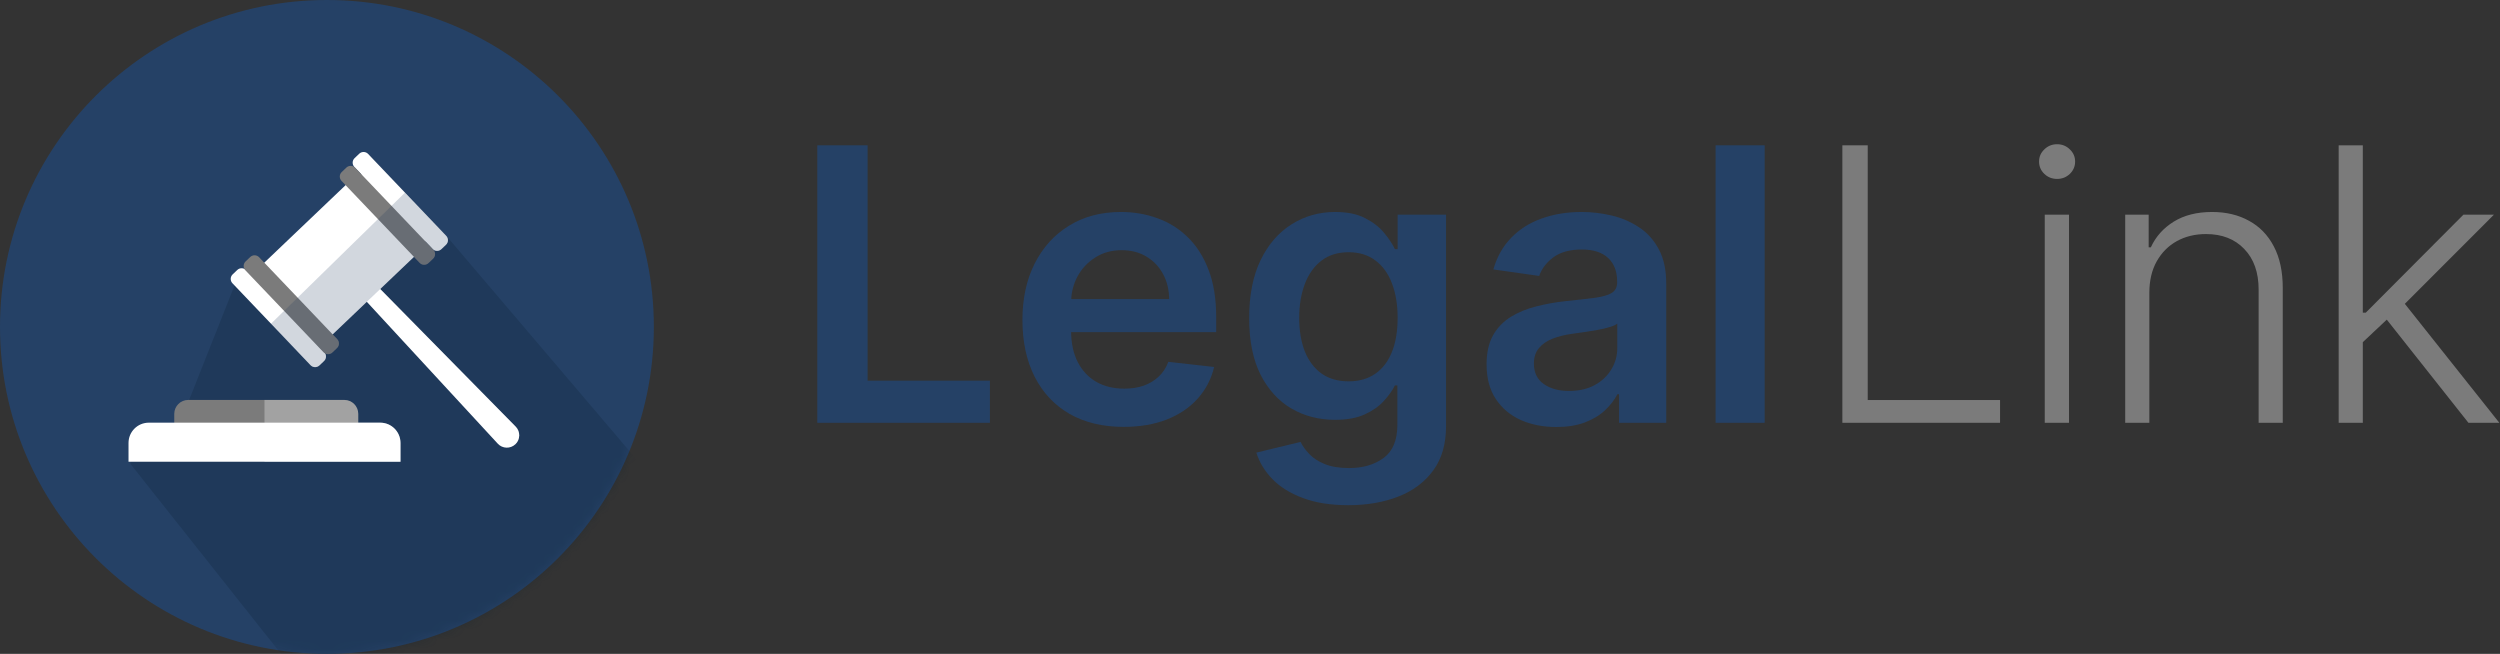 <svg width="260" height="68" viewBox="0 0 260 68" fill="none" xmlns="http://www.w3.org/2000/svg">
<rect x="0" y="0" width="260" height="68" fill="#333333" stroke="none"/>
<path d="M85 43.971V15.113H90.231V39.589H102.95V43.971H85Z" fill="#254166"/>
<path d="M116.853 44.394C114.682 44.394 112.806 43.943 111.227 43.041C109.657 42.13 108.449 40.843 107.603 39.18C106.757 37.508 106.334 35.54 106.334 33.276C106.334 31.05 106.757 29.096 107.603 27.414C108.459 25.723 109.653 24.408 111.185 23.469C112.717 22.52 114.517 22.046 116.585 22.046C117.92 22.046 119.18 22.262 120.364 22.694C121.558 23.116 122.611 23.774 123.523 24.666C124.444 25.559 125.168 26.696 125.694 28.077C126.221 29.448 126.484 31.083 126.484 32.98V34.544H108.731V31.106H121.591C121.582 30.129 121.37 29.26 120.957 28.499C120.543 27.729 119.965 27.123 119.222 26.682C118.489 26.24 117.634 26.019 116.656 26.019C115.612 26.019 114.696 26.273 113.906 26.78C113.117 27.278 112.501 27.936 112.059 28.753C111.627 29.561 111.406 30.449 111.396 31.416V34.418C111.396 35.676 111.627 36.757 112.087 37.659C112.548 38.551 113.192 39.237 114.019 39.716C114.846 40.186 115.815 40.42 116.924 40.42C117.666 40.42 118.339 40.317 118.94 40.111C119.542 39.894 120.064 39.58 120.505 39.166C120.947 38.753 121.281 38.241 121.506 37.63L126.272 38.166C125.972 39.425 125.398 40.524 124.552 41.463C123.716 42.393 122.644 43.117 121.337 43.633C120.031 44.141 118.536 44.394 116.853 44.394Z" fill="#254166"/>
<path d="M140.222 52.539C138.388 52.539 136.814 52.29 135.498 51.792C134.182 51.303 133.124 50.646 132.325 49.819C131.526 48.993 130.972 48.077 130.661 47.072L135.258 45.958C135.465 46.381 135.766 46.799 136.161 47.212C136.555 47.635 137.086 47.983 137.754 48.255C138.431 48.537 139.281 48.678 140.306 48.678C141.754 48.678 142.952 48.326 143.902 47.621C144.851 46.926 145.326 45.78 145.326 44.183V40.082H145.072C144.809 40.608 144.423 41.148 143.916 41.703C143.418 42.257 142.755 42.722 141.928 43.098C141.11 43.474 140.08 43.661 138.84 43.661C137.176 43.661 135.667 43.272 134.313 42.492C132.969 41.703 131.897 40.529 131.098 38.969C130.309 37.4 129.914 35.437 129.914 33.079C129.914 30.702 130.309 28.697 131.098 27.062C131.897 25.418 132.974 24.173 134.327 23.328C135.681 22.473 137.19 22.046 138.854 22.046C140.123 22.046 141.166 22.262 141.984 22.694C142.811 23.116 143.469 23.628 143.958 24.23C144.447 24.822 144.818 25.381 145.072 25.907H145.354V22.327H150.388V44.324C150.388 46.174 149.946 47.706 149.063 48.917C148.179 50.129 146.971 51.036 145.439 51.637C143.906 52.238 142.167 52.539 140.222 52.539ZM140.264 39.66C141.345 39.66 142.266 39.397 143.028 38.87C143.789 38.344 144.367 37.588 144.762 36.602C145.157 35.615 145.354 34.432 145.354 33.051C145.354 31.689 145.157 30.496 144.762 29.472C144.376 28.448 143.803 27.654 143.042 27.09C142.29 26.517 141.364 26.231 140.264 26.231C139.126 26.231 138.177 26.527 137.415 27.118C136.654 27.71 136.081 28.523 135.695 29.556C135.31 30.58 135.117 31.745 135.117 33.051C135.117 34.375 135.31 35.535 135.695 36.531C136.09 37.518 136.668 38.288 137.43 38.842C138.2 39.387 139.145 39.66 140.264 39.66Z" fill="#254166"/>
<path d="M161.852 44.408C160.479 44.408 159.243 44.164 158.143 43.675C157.053 43.178 156.188 42.445 155.549 41.477C154.919 40.51 154.604 39.317 154.604 37.898C154.604 36.677 154.83 35.667 155.281 34.868C155.732 34.07 156.348 33.431 157.128 32.952C157.908 32.473 158.787 32.111 159.765 31.867C160.752 31.613 161.772 31.43 162.825 31.318C164.094 31.186 165.123 31.069 165.913 30.965C166.702 30.853 167.276 30.683 167.633 30.458C168 30.223 168.183 29.861 168.183 29.373V29.288C168.183 28.227 167.868 27.405 167.238 26.823C166.608 26.24 165.701 25.949 164.517 25.949C163.267 25.949 162.275 26.221 161.542 26.766C160.818 27.311 160.329 27.954 160.075 28.697L155.309 28.02C155.685 26.705 156.306 25.606 157.17 24.723C158.035 23.831 159.093 23.163 160.343 22.722C161.593 22.271 162.975 22.046 164.489 22.046C165.532 22.046 166.571 22.168 167.605 22.412C168.639 22.656 169.584 23.06 170.439 23.624C171.295 24.178 171.981 24.934 172.498 25.892C173.024 26.851 173.287 28.048 173.287 29.486V43.971H168.38V40.998H168.211C167.901 41.599 167.464 42.163 166.9 42.689C166.345 43.206 165.645 43.624 164.799 43.943C163.962 44.253 162.98 44.408 161.852 44.408ZM163.177 40.66C164.202 40.66 165.09 40.458 165.842 40.054C166.594 39.641 167.172 39.096 167.577 38.419C167.99 37.743 168.197 37.006 168.197 36.207V33.657C168.037 33.788 167.765 33.91 167.379 34.023C167.003 34.136 166.58 34.234 166.11 34.319C165.64 34.404 165.175 34.479 164.714 34.544C164.254 34.61 163.854 34.667 163.516 34.714C162.754 34.817 162.073 34.986 161.471 35.221C160.869 35.456 160.395 35.785 160.047 36.207C159.699 36.62 159.525 37.156 159.525 37.814C159.525 38.753 159.868 39.462 160.555 39.941C161.241 40.42 162.115 40.66 163.177 40.66Z" fill="#254166"/>
<path d="M183.524 15.113V43.971H178.42V15.113H183.524Z" fill="#254166"/>
<path d="M191.606 43.971V15.113H194.243V41.604H208.005V43.971H191.606Z" fill="#7B7B7B"/>
<path d="M212.654 43.971V22.327H215.178V43.971H212.654ZM213.937 18.607C213.42 18.607 212.978 18.433 212.612 18.086C212.245 17.729 212.062 17.302 212.062 16.804C212.062 16.306 212.245 15.883 212.612 15.536C212.978 15.178 213.42 15 213.937 15C214.454 15 214.896 15.178 215.263 15.536C215.629 15.883 215.813 16.306 215.813 16.804C215.813 17.302 215.629 17.729 215.263 18.086C214.896 18.433 214.454 18.607 213.937 18.607Z" fill="#7B7B7B"/>
<path d="M223.532 30.444V43.971H221.022V22.327H223.461V25.723H223.687C224.194 24.615 224.984 23.727 226.056 23.06C227.137 22.384 228.472 22.046 230.06 22.046C231.517 22.046 232.796 22.351 233.896 22.962C235.005 23.563 235.865 24.451 236.476 25.625C237.097 26.799 237.407 28.241 237.407 29.951V43.971H234.897V30.106C234.897 28.33 234.399 26.926 233.402 25.892C232.415 24.859 231.09 24.342 229.426 24.342C228.288 24.342 227.278 24.587 226.394 25.075C225.511 25.564 224.81 26.268 224.293 27.189C223.786 28.1 223.532 29.185 223.532 30.444Z" fill="#7B7B7B"/>
<path d="M245.507 35.799L245.478 32.515H246.042L256.195 22.327H259.367L249.342 32.36L249.116 32.403L245.507 35.799ZM243.222 43.971V15.113H245.732V43.971H243.222ZM256.717 43.971L247.918 32.853L249.723 31.12L259.931 43.971H256.717Z" fill="#7B7B7B"/>
<path d="M34 68C52.778 68 68 52.778 68 34C68 15.222 52.778 0 34 0C15.222 0 0 15.222 0 34C0 52.778 15.222 68 34 68Z" fill="#254166"/>
<mask id="mask0_797_12" style="mask-type:luminance" maskUnits="userSpaceOnUse" x="0" y="0" width="68" height="68">
<path d="M34 68C52.778 68 68 52.778 68 34C68 15.222 52.778 0 34 0C15.222 0 0 15.222 0 34C0 52.778 15.222 68 34 68Z" fill="white"/>
</mask>
<g mask="url(#mask0_797_12)">
<path opacity="0.2" d="M46.621 24.768L38.498 16.247C38.249 15.986 37.835 15.976 37.574 16.225L37.094 16.682C36.833 16.931 36.823 17.345 37.072 17.607L37.123 17.661C36.872 17.433 36.484 17.431 36.234 17.669L35.755 18.126C35.493 18.375 35.483 18.79 35.733 19.051L36.156 19.494L27.701 27.555L27.163 26.99C26.913 26.729 26.499 26.719 26.238 26.968L25.759 27.425C25.54 27.633 25.5 27.955 25.637 28.209C25.397 28.086 25.096 28.119 24.89 28.316L24.411 28.773C24.15 29.022 24.14 29.436 24.389 29.698L19.576 41.833H19.787C18.987 41.833 18.338 42.481 18.338 43.281V44.197H15.689C14.525 44.197 13.581 45.141 13.581 46.305V48.262L43.903 86.513L77.394 60.928L46.621 24.768Z" fill="#051B29"/>
</g>
<path d="M53.601 46.202C53.081 46.698 52.255 46.672 51.769 46.143L37.507 30.694L38.88 29.384L53.63 44.369C54.133 44.88 54.121 45.706 53.601 46.202Z" fill="white"/>
<path opacity="0.3" d="M38.147 30.084L38.879 29.385L53.629 44.369C54.133 44.881 54.119 45.707 53.599 46.203L38.147 30.084Z" fill="white"/>
<path d="M37.257 46.135H18.123V43.043C18.123 42.243 18.772 41.594 19.572 41.594H35.808C36.608 41.594 37.257 42.243 37.257 43.043V46.135Z" fill="#7B7B7B"/>
<path d="M41.651 48.023H13.366V46.066C13.366 44.902 14.31 43.958 15.474 43.958H39.542C40.707 43.958 41.651 44.902 41.651 46.066V48.023Z" fill="white"/>
<path d="M43.738 26.06L33.844 35.491C33.152 36.151 32.054 36.125 31.394 35.432L26.676 30.483C26.015 29.791 26.042 28.693 26.735 28.033L36.628 18.602C37.321 17.941 38.418 17.968 39.078 18.66L43.796 23.61C44.457 24.302 44.43 25.399 43.738 26.06Z" fill="white"/>
<path d="M33.701 37.545L33.222 38.002C32.96 38.251 32.546 38.241 32.297 37.98L24.174 29.459C23.925 29.198 23.935 28.784 24.196 28.535L24.676 28.078C24.937 27.828 25.351 27.838 25.6 28.1L33.723 36.62C33.972 36.882 33.963 37.296 33.701 37.545Z" fill="white"/>
<path d="M35.049 36.198L34.57 36.655C34.308 36.904 33.894 36.894 33.645 36.632L25.522 28.112C25.273 27.85 25.282 27.436 25.544 27.187L26.024 26.73C26.285 26.481 26.699 26.491 26.948 26.752L35.071 35.273C35.32 35.534 35.31 35.949 35.049 36.198Z" fill="#7B7B7B"/>
<path d="M46.384 25.455L45.905 25.912C45.644 26.161 45.23 26.151 44.98 25.889L36.857 17.369C36.608 17.107 36.618 16.693 36.88 16.444L37.359 15.987C37.62 15.738 38.035 15.747 38.284 16.009L46.407 24.53C46.656 24.791 46.646 25.206 46.384 25.455Z" fill="white"/>
<path d="M45.045 26.899L44.566 27.356C44.305 27.605 43.89 27.596 43.641 27.334L35.518 18.813C35.269 18.552 35.279 18.138 35.541 17.889L36.02 17.431C36.281 17.182 36.696 17.192 36.945 17.454L45.068 25.974C45.317 26.236 45.307 26.649 45.045 26.899Z" fill="#7B7B7B"/>
<path opacity="0.3" d="M39.542 43.958H37.257V43.043C37.257 42.243 36.608 41.594 35.808 41.594H27.508V48.024H41.651V46.066C41.651 44.902 40.707 43.958 39.542 43.958Z" fill="white"/>
<path opacity="0.2" d="M46.407 24.53L42.113 20.042L28.133 33.713L32.297 37.98C32.546 38.241 32.96 38.251 33.222 38.002L33.701 37.545C33.919 37.337 33.959 37.015 33.823 36.761C34.063 36.884 34.363 36.851 34.57 36.655L35.049 36.198C35.311 35.949 35.321 35.534 35.072 35.273L34.596 34.775L43.051 26.715L43.642 27.334C43.891 27.596 44.305 27.606 44.566 27.357L45.045 26.9C45.307 26.651 45.317 26.236 45.068 25.975L45.017 25.921C45.268 26.149 45.656 26.15 45.906 25.912L46.385 25.455C46.646 25.206 46.656 24.791 46.407 24.53Z" fill="#1F395A"/>
</svg>
